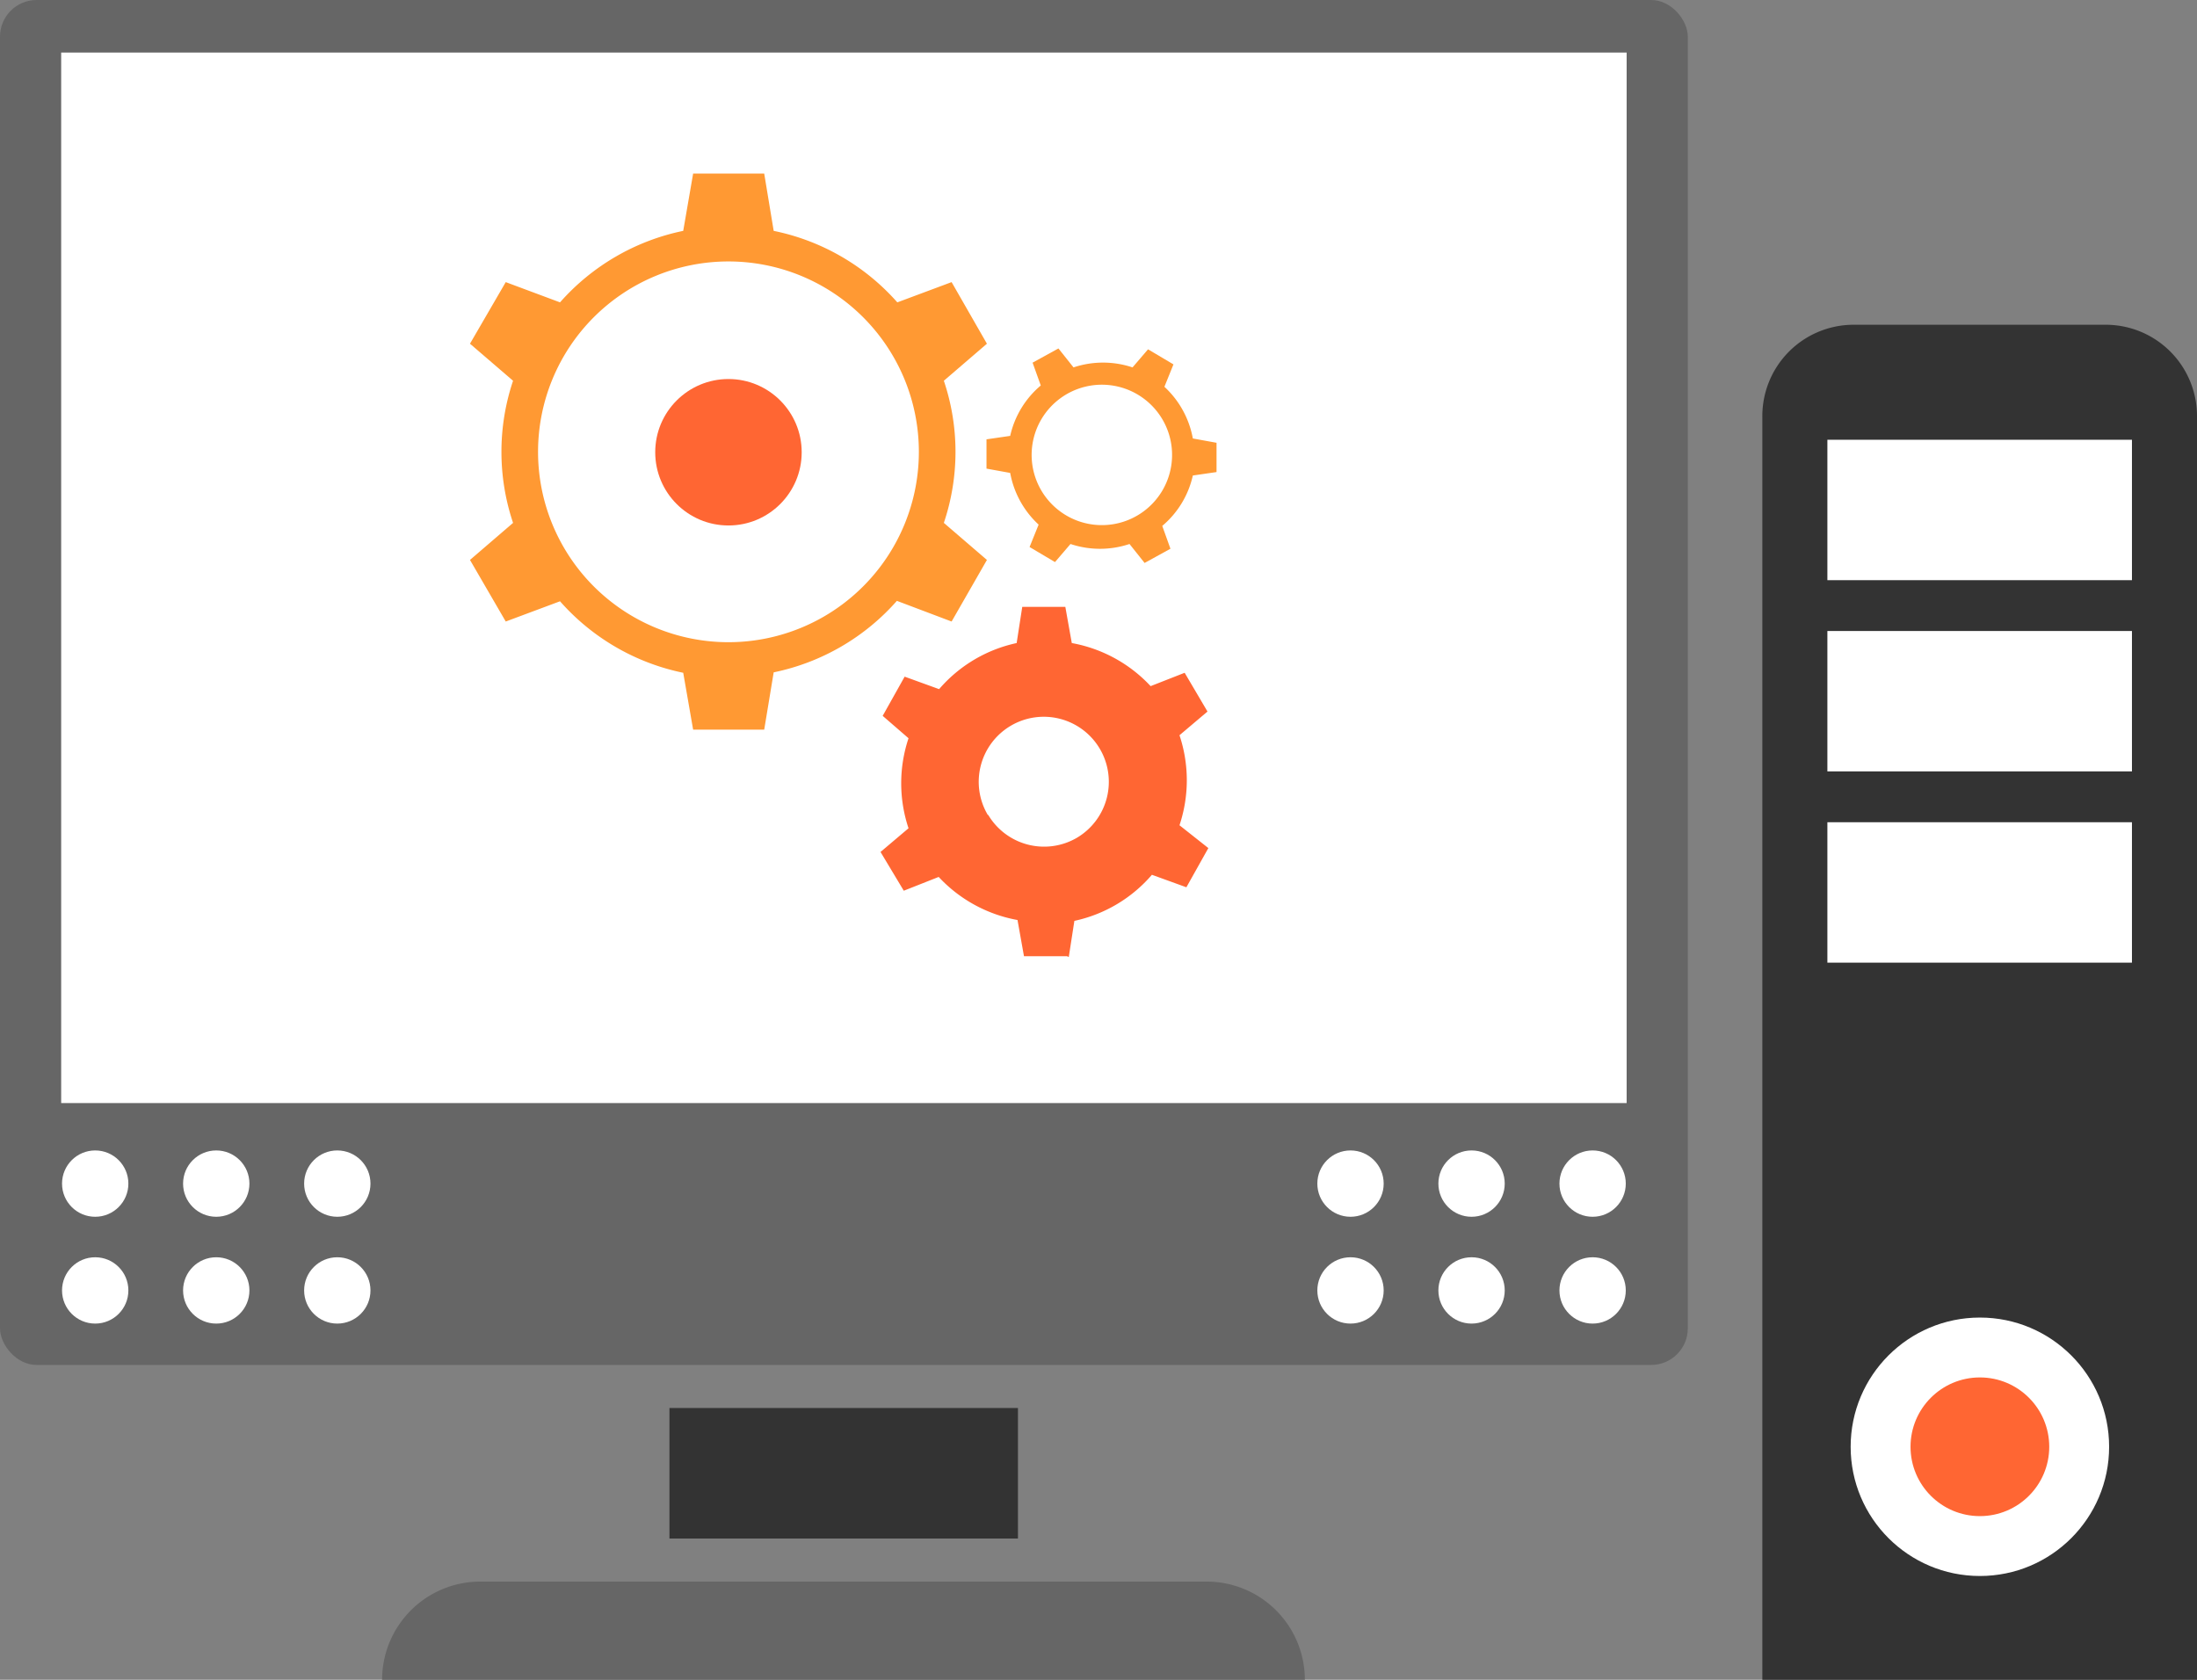 <svg id="Layer_1" data-name="Layer 1" xmlns="http://www.w3.org/2000/svg" viewBox="0 0 51 39"><rect x="0" y="0" width="51" height="39" fill="#808080" stroke="none"/><defs><style>.cls-1{fill:#333;}.cls-2{fill:#fff;}.cls-3{fill:#f63;}.cls-4{fill:#666;}.cls-5{fill:#f93;}</style></defs><title>workstation</title><path class="cls-1" d="M43,7.54h5.85A2.12,2.12,0,0,1,51,9.67V39a0,0,0,0,1,0,0H40.91a0,0,0,0,1,0,0V9.67A2.12,2.12,0,0,1,43,7.54Z"/><rect class="cls-2" x="42.42" y="10.21" width="7.07" height="3.26"/><rect class="cls-2" x="42.42" y="14.65" width="7.07" height="3.26"/><rect class="cls-2" x="42.42" y="19.09" width="7.07" height="3.26"/><circle class="cls-2" cx="45.96" cy="33.59" r="3"/><circle class="cls-3" cx="45.96" cy="33.59" r="1.61"/><rect class="cls-4" width="39.18" height="31.69" rx="0.85" ry="0.85"/><rect class="cls-2" x="1.42" y="1.22" width="36.34" height="24.39"/><circle class="cls-2" cx="36.97" cy="27.48" r="0.77"/><circle class="cls-2" cx="36.97" cy="29.96" r="0.77"/><circle class="cls-2" cx="34.16" cy="27.48" r="0.77"/><circle class="cls-2" cx="34.16" cy="29.96" r="0.77"/><circle class="cls-2" cx="31.35" cy="27.48" r="0.77"/><circle class="cls-2" cx="31.35" cy="29.96" r="0.77"/><circle class="cls-2" cx="2.21" cy="27.48" r="0.77"/><circle class="cls-2" cx="2.21" cy="29.96" r="0.77"/><circle class="cls-2" cx="5.02" cy="27.48" r="0.77"/><circle class="cls-2" cx="5.02" cy="29.96" r="0.77"/><circle class="cls-2" cx="7.83" cy="27.48" r="0.77"/><circle class="cls-2" cx="7.83" cy="29.96" r="0.77"/><path class="cls-4" d="M388.21,93.64H366.78a2.28,2.28,0,0,1,2.28-2.28h16.86a2.28,2.28,0,0,1,2.28,2.28h0Z" transform="translate(-357.91 -54.64)"/><rect class="cls-1" x="15.54" y="32.69" width="8.09" height="3.03"/><path class="cls-5" d="M380.82,67.64l-1-.86a5.17,5.17,0,0,0,0-3.3l1-.86L380,61.19l-1.26.47A5.22,5.22,0,0,0,375.87,60l-0.22-1.33H374L373.77,60a5.22,5.22,0,0,0-2.86,1.66l-1.26-.47-0.83,1.43,1,0.86a5.18,5.18,0,0,0,0,3.3l-1,.86,0.83,1.43,1.26-.47a5.21,5.21,0,0,0,2.86,1.66L374,71.58h1.65l0.22-1.33a5.21,5.21,0,0,0,2.86-1.66L380,69.07Zm-6,1.91a4.42,4.42,0,1,1,4.42-4.42A4.42,4.42,0,0,1,374.82,69.55Z" transform="translate(-357.91 -54.64)"/><path class="cls-5" d="M385.08,67.38l-0.19-.53a2.14,2.14,0,0,0,.71-1.17l0.55-.08V64.92l-0.55-.1a2.16,2.16,0,0,0-.66-1.2l0.21-.52-0.59-.35-0.36.42a2.16,2.16,0,0,0-1.37,0l-0.35-.44-0.6.33,0.19,0.53a2.14,2.14,0,0,0-.71,1.17l-0.55.08v0.68l0.55,0.1a2.16,2.16,0,0,0,.66,1.2l-0.21.52,0.59,0.35,0.36-.42a2.16,2.16,0,0,0,1.37,0l0.35,0.44Zm-2.43-.78a1.63,1.63,0,1,1,2.23-.55A1.63,1.63,0,0,1,382.65,66.6Z" transform="translate(-357.91 -54.64)"/><path class="cls-3" d="M382.72,76.86l0.13-.84a3.28,3.28,0,0,0,1.8-1.07l0.8,0.29,0.51-.91-0.67-.53a3.3,3.3,0,0,0,0-2.09l0.65-.55-0.53-.9-0.79.31a3.3,3.3,0,0,0-1.83-1l-0.15-.84h-1l-0.13.84a3.28,3.28,0,0,0-1.8,1.07l-0.8-.29-0.51.91L379,71.78a3.3,3.3,0,0,0,0,2.09l-0.65.55,0.54,0.9L379.7,75a3.3,3.3,0,0,0,1.83,1l0.15,0.84h1Zm-1.88-3.3a1.51,1.51,0,1,1,2.07.53A1.51,1.51,0,0,1,380.85,73.56Z" transform="translate(-357.91 -54.64)"/><circle class="cls-3" cx="16.91" cy="10.5" r="1.7"/></svg>
